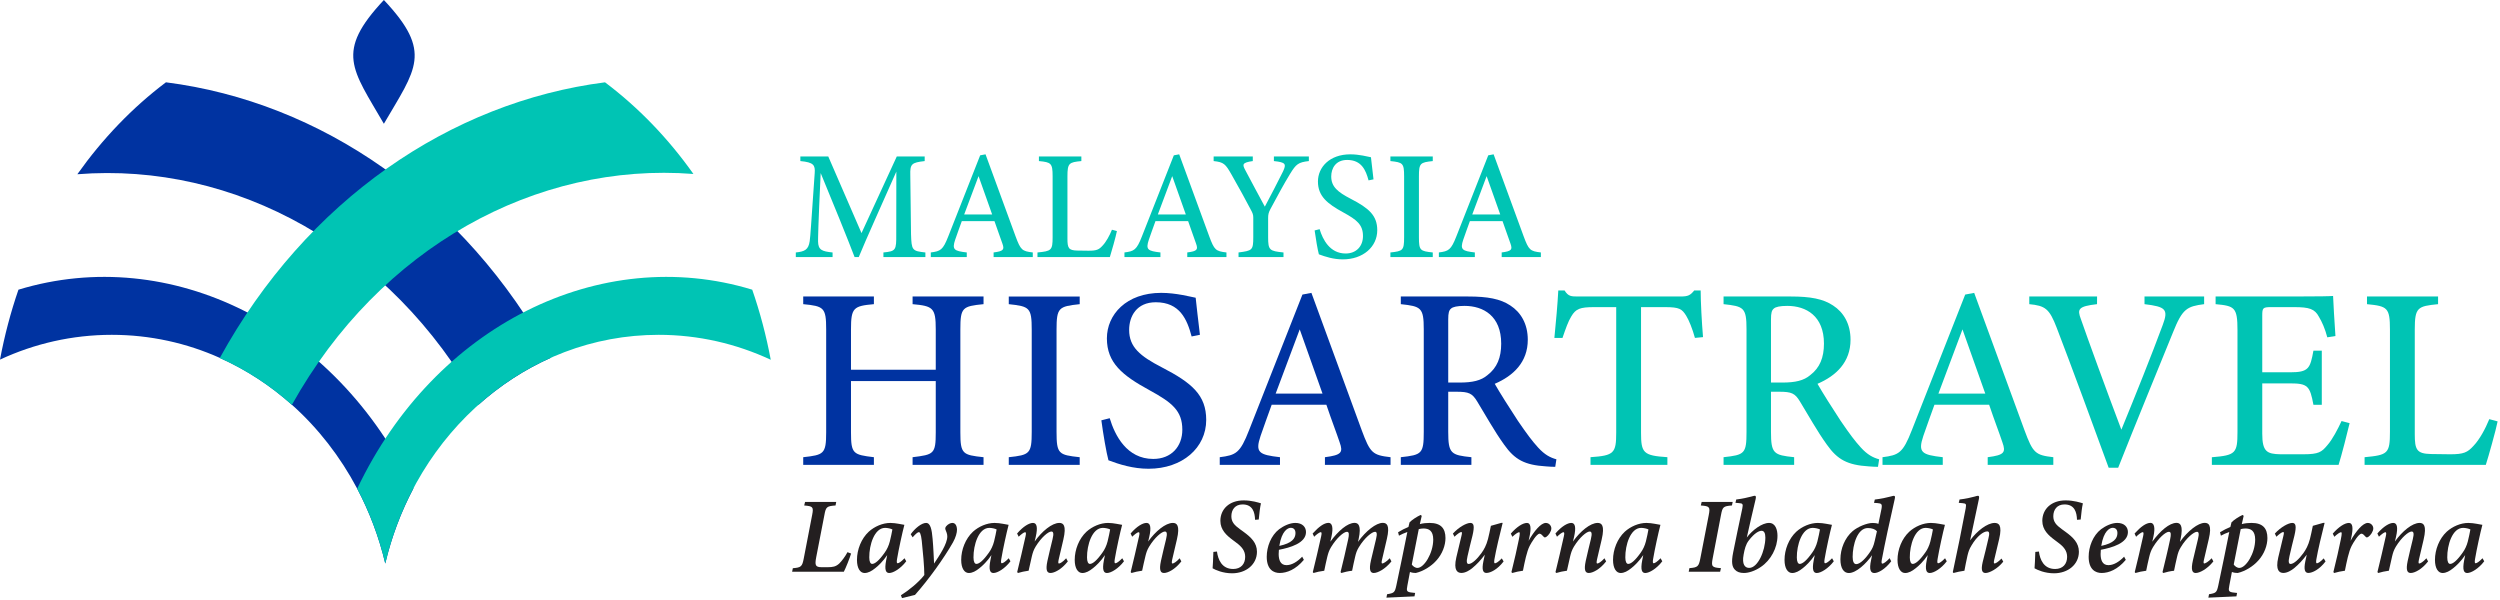 <svg xmlns="http://www.w3.org/2000/svg" width="254" height="61" viewBox="0 0 254 61" fill="none"><path d="M86.472 56.24C86.353 56.65 85.922 57.745 85.735 58.085H80.48L80.552 57.73C81.391 57.661 81.504 57.575 81.663 56.731L82.52 52.296C82.676 51.494 82.575 51.43 81.706 51.357L81.796 50.995H84.96L84.891 51.357C84.002 51.419 83.907 51.505 83.763 52.303L82.927 56.613C82.775 57.427 82.832 57.628 83.496 57.628H84.084C84.607 57.628 84.92 57.574 85.263 57.258C85.52 57.01 85.876 56.536 86.105 56.101L86.472 56.24Z" fill="#231F20"></path><path d="M89.891 56.135C90.094 55.858 90.298 55.447 90.407 55.01C90.508 54.574 90.627 54.075 90.667 53.792C90.515 53.709 90.178 53.632 89.927 53.632C88.83 53.632 88.304 55.389 88.318 56.637C88.318 57.073 88.438 57.293 88.612 57.293C88.885 57.293 89.306 56.969 89.891 56.135ZM92.073 57.026C91.506 57.774 90.756 58.217 90.346 58.217C90.007 58.217 89.842 57.923 90.037 56.909L90.14 56.398C89.731 57.013 89.219 57.502 88.922 57.728C88.554 58.026 88.206 58.217 87.84 58.217C87.411 58.217 87.068 57.769 87.068 56.885C87.068 55.838 87.507 54.725 88.266 54.02C88.851 53.49 89.681 53.13 90.457 53.13C91.046 53.13 91.651 53.301 91.885 53.323C91.675 54.116 91.31 55.782 91.139 56.802C91.092 57.086 91.107 57.228 91.194 57.228C91.317 57.228 91.559 57.072 91.9 56.718L92.073 57.026Z" fill="#231F20"></path><path d="M92.529 54.279C92.943 53.693 93.629 53.129 94.09 53.129C94.537 53.129 94.674 53.799 94.753 54.755C94.836 55.658 94.865 56.61 94.902 57.259C95.453 56.421 96.256 55.248 96.245 54.487C96.245 54.241 96.13 53.988 96.075 53.854C96.014 53.708 96.028 53.617 96.119 53.483C96.305 53.249 96.571 53.129 96.759 53.129C97.029 53.129 97.209 53.347 97.231 53.793C97.238 54.105 97.108 54.595 96.823 55.104C95.916 56.701 94.358 58.878 92.962 60.444L91.644 60.767L91.532 60.48C92.3 60.002 93.323 59.185 93.911 58.423C93.914 57.656 93.769 56.022 93.651 54.951C93.571 54.229 93.456 54.063 93.355 54.063C93.242 54.063 93.013 54.257 92.724 54.592L92.529 54.279Z" fill="#231F20"></path><path d="M100.48 56.135C100.683 55.858 100.888 55.447 100.997 55.01C101.098 54.574 101.217 54.075 101.256 53.792C101.104 53.709 100.768 53.632 100.516 53.632C99.419 53.632 98.894 55.389 98.907 56.637C98.907 57.073 99.027 57.293 99.201 57.293C99.474 57.293 99.895 56.969 100.48 56.135ZM102.662 57.026C102.096 57.774 101.345 58.217 100.936 58.217C100.597 58.217 100.431 57.923 100.627 56.909L100.729 56.398C100.321 57.013 99.809 57.502 99.512 57.728C99.144 58.026 98.795 58.217 98.43 58.217C98.001 58.217 97.658 57.769 97.658 56.885C97.658 55.838 98.096 54.725 98.855 54.02C99.44 53.49 100.271 53.13 101.047 53.13C101.635 53.13 102.24 53.301 102.475 53.323C102.265 54.116 101.9 55.782 101.729 56.802C101.682 57.086 101.696 57.228 101.783 57.228C101.906 57.228 102.148 57.072 102.489 56.718L102.662 57.026Z" fill="#231F20"></path><path d="M108.49 57.039C107.845 57.866 107.113 58.215 106.735 58.215C106.385 58.215 106.212 57.968 106.418 56.989C106.572 56.278 106.777 55.46 106.94 54.78C107.085 54.185 107.014 54.002 106.82 54.002C106.504 54.002 105.796 54.591 105.22 55.534C105.004 55.892 104.924 56.169 104.837 56.521C104.729 56.975 104.602 57.522 104.508 57.983C104.138 58.031 103.711 58.125 103.427 58.215L103.345 58.125C103.62 56.978 103.921 55.747 104.192 54.501C104.268 54.17 104.238 54.071 104.152 54.071C104.032 54.071 103.74 54.297 103.497 54.531L103.338 54.204C103.964 53.472 104.571 53.129 104.949 53.129C105.327 53.129 105.464 53.532 105.229 54.559L105.119 55.019C105.852 53.987 106.878 53.129 107.628 53.129C108.021 53.129 108.378 53.352 108.038 54.814C107.897 55.407 107.698 56.246 107.563 56.842C107.506 57.129 107.506 57.253 107.588 57.253C107.7 57.253 107.973 57.107 108.321 56.72L108.49 57.039Z" fill="#231F20"></path><path d="M112.013 56.135C112.217 55.858 112.421 55.447 112.53 55.01C112.631 54.574 112.75 54.075 112.789 53.792C112.638 53.709 112.301 53.632 112.05 53.632C110.953 53.632 110.427 55.389 110.441 56.637C110.441 57.073 110.56 57.293 110.735 57.293C111.007 57.293 111.429 56.969 112.013 56.135ZM114.196 57.026C113.629 57.774 112.879 58.217 112.469 58.217C112.13 58.217 111.964 57.923 112.16 56.909L112.262 56.398C111.854 57.013 111.342 57.502 111.045 57.728C110.677 58.026 110.328 58.217 109.963 58.217C109.534 58.217 109.191 57.769 109.191 56.885C109.191 55.838 109.629 54.725 110.388 54.02C110.974 53.49 111.804 53.13 112.58 53.13C113.169 53.13 113.774 53.301 114.008 53.323C113.798 54.116 113.433 55.782 113.262 56.802C113.215 57.086 113.229 57.228 113.316 57.228C113.44 57.228 113.681 57.072 114.022 56.718L114.196 57.026Z" fill="#231F20"></path><path d="M120.024 57.039C119.378 57.866 118.646 58.215 118.268 58.215C117.919 58.215 117.746 57.968 117.952 56.989C118.105 56.278 118.31 55.46 118.473 54.78C118.618 54.185 118.547 54.002 118.353 54.002C118.038 54.002 117.329 54.591 116.754 55.534C116.537 55.892 116.458 56.169 116.371 56.521C116.262 56.975 116.135 57.522 116.042 57.983C115.671 58.031 115.245 58.125 114.961 58.215L114.878 58.125C115.154 56.978 115.454 55.747 115.725 54.501C115.801 54.17 115.772 54.071 115.685 54.071C115.566 54.071 115.273 54.297 115.03 54.531L114.871 54.204C115.497 53.472 116.104 53.129 116.483 53.129C116.861 53.129 116.997 53.532 116.762 54.559L116.653 55.019C117.386 53.987 118.411 53.129 119.161 53.129C119.554 53.129 119.912 53.352 119.572 54.814C119.43 55.407 119.231 56.246 119.097 56.842C119.039 57.129 119.039 57.253 119.122 57.253C119.234 57.253 119.506 57.107 119.854 56.72L120.024 57.039Z" fill="#231F20"></path><path d="M123.643 56.036C123.752 56.855 124.138 57.809 125.292 57.809C126.072 57.809 126.51 57.306 126.51 56.576C126.51 55.978 126.192 55.564 125.591 55.123L125.232 54.853C124.64 54.41 123.99 53.848 123.99 52.92C123.99 51.731 124.895 50.84 126.358 50.84C127.18 50.84 127.865 51.062 128.112 51.138C128.011 51.574 127.95 52.168 127.889 52.783L127.514 52.812C127.49 52.06 127.285 51.25 126.242 51.25C125.484 51.25 125.107 51.789 125.107 52.452C125.107 53.011 125.391 53.343 125.97 53.761L126.347 54.034C127.102 54.584 127.707 55.151 127.707 56.057C127.707 57.345 126.606 58.247 125.176 58.247C124.245 58.247 123.492 57.909 123.2 57.738C123.225 57.472 123.254 56.843 123.279 56.075L123.643 56.036Z" fill="#231F20"></path><path d="M129.979 55.464C131.263 55.187 131.618 54.714 131.621 54.162C131.621 53.798 131.426 53.626 131.142 53.626C130.845 53.626 130.223 53.93 129.979 55.464ZM130.018 58.215C129.405 58.215 128.7 57.874 128.7 56.569C128.7 55.547 129.134 54.407 129.963 53.767C130.423 53.425 131.052 53.129 131.603 53.129C132.335 53.129 132.689 53.557 132.689 54.059C132.689 55.185 131.059 55.648 129.936 55.859C129.925 55.969 129.914 56.201 129.914 56.289C129.914 56.879 130.087 57.419 130.704 57.419C131.22 57.419 131.778 57.106 132.302 56.557L132.472 56.88C131.642 57.87 130.743 58.215 130.018 58.215Z" fill="#231F20"></path><path d="M140.488 53.123C140.871 53.123 141.246 53.315 140.903 54.768C140.765 55.38 140.565 56.23 140.416 56.853C140.351 57.13 140.358 57.25 140.441 57.25C140.532 57.25 140.847 57.1 141.199 56.717L141.368 57.04C140.724 57.845 139.954 58.216 139.576 58.216C139.256 58.216 139.048 57.976 139.296 56.903C139.474 56.122 139.649 55.454 139.808 54.759C139.942 54.201 139.876 54.031 139.706 54.031C139.387 54.031 138.638 54.641 138.069 55.579C137.846 55.941 137.769 56.203 137.682 56.569C137.578 57.023 137.462 57.526 137.375 57.988C136.98 58.027 136.585 58.126 136.277 58.216L136.201 58.126C136.465 57.02 136.729 55.987 136.978 54.782C137.073 54.325 137.087 54.031 136.852 54.031C136.515 54.031 135.795 54.664 135.234 55.593C135.022 55.944 134.938 56.235 134.851 56.581C134.747 57.027 134.63 57.533 134.544 57.988C134.17 58.031 133.743 58.126 133.452 58.216L133.38 58.126C133.655 57.006 133.96 55.736 134.227 54.505C134.303 54.166 134.278 54.065 134.191 54.065C134.075 54.065 133.747 54.301 133.518 54.535L133.363 54.208C133.989 53.516 134.532 53.123 134.981 53.123C135.334 53.123 135.492 53.566 135.275 54.534L135.162 55.035C135.963 53.937 136.908 53.123 137.627 53.123C137.985 53.123 138.337 53.361 138.041 54.753L137.972 55.053C138.775 53.938 139.811 53.123 140.488 53.123Z" fill="#231F20"></path><path d="M143.439 57.354C143.548 57.535 143.802 57.71 144.016 57.7C144.681 57.7 145.61 56.217 145.617 54.827C145.617 53.91 145.171 53.694 144.623 53.694C144.445 53.694 144.313 53.72 144.146 53.76C143.936 54.833 143.646 56.27 143.439 57.354ZM144.257 53.246C144.596 53.158 144.924 53.129 145.245 53.129C146.405 53.129 146.86 53.692 146.86 54.673C146.86 55.394 146.556 56.273 145.927 56.957C145.395 57.554 144.593 58.041 143.845 58.215C143.658 58.215 143.472 58.194 143.252 58.113L142.99 59.496C142.878 60.05 142.914 60.152 143.481 60.21L143.778 60.242L143.713 60.59L140.861 60.721L140.929 60.373C141.653 60.257 141.714 60.184 141.869 59.483C142.268 57.644 142.623 55.827 142.986 54.05C142.664 54.156 142.382 54.297 142.135 54.425L142.045 54.077C142.384 53.863 142.75 53.684 143.098 53.539L143.21 53.072C143.455 52.811 143.975 52.482 144.337 52.319L144.449 52.406L144.257 53.246Z" fill="#231F20"></path><path d="M152.766 57.042C152.149 57.854 151.437 58.211 151.021 58.211C150.668 58.211 150.538 57.885 150.712 57.029C150.77 56.75 150.811 56.566 150.858 56.355C150.455 56.895 150.069 57.32 149.561 57.739C149.31 57.94 148.891 58.211 148.481 58.211C148.084 58.211 147.658 57.961 147.962 56.633C148.118 55.971 148.299 55.249 148.483 54.45C148.556 54.158 148.552 54.052 148.458 54.052C148.346 54.052 148.01 54.296 147.775 54.533L147.615 54.211C148.221 53.547 148.997 53.129 149.389 53.129C149.742 53.129 149.831 53.445 149.607 54.406C149.444 55.076 149.256 55.784 149.097 56.527C148.962 57.106 149.035 57.299 149.216 57.299C149.547 57.299 150.067 56.81 150.507 56.207C150.769 55.842 151.009 55.418 151.179 54.767C151.266 54.431 151.367 53.955 151.475 53.423C151.783 53.336 152.212 53.216 152.531 53.124H152.671C152.381 54.277 151.994 55.878 151.831 56.837C151.792 57.114 151.803 57.23 151.886 57.23C151.977 57.23 152.209 57.127 152.582 56.73L152.766 57.042Z" fill="#231F20"></path><path d="M153.499 54.216C154.077 53.551 154.701 53.13 155.143 53.13C155.526 53.13 155.606 53.637 155.364 54.682L155.306 54.941C155.864 53.958 156.556 53.13 157.053 53.13C157.377 53.13 157.616 53.405 157.616 53.685C157.616 53.996 157.339 54.394 157.108 54.546C156.997 54.618 156.91 54.618 156.849 54.546C156.694 54.379 156.557 54.222 156.42 54.222C156.128 54.222 155.583 55.139 155.417 55.459C155.116 56.046 154.913 57.078 154.732 57.984C154.38 58.027 153.938 58.126 153.644 58.216L153.56 58.126C153.828 57.058 154.165 55.599 154.317 54.809C154.45 54.163 154.418 54.072 154.335 54.072C154.241 54.072 153.948 54.254 153.658 54.538L153.499 54.216Z" fill="#231F20"></path><path d="M163.183 57.039C162.538 57.866 161.806 58.215 161.428 58.215C161.078 58.215 160.905 57.968 161.111 56.989C161.265 56.278 161.47 55.46 161.633 54.78C161.778 54.185 161.706 54.002 161.513 54.002C161.197 54.002 160.489 54.591 159.913 55.534C159.697 55.892 159.617 56.169 159.53 56.521C159.422 56.975 159.295 57.522 159.201 57.983C158.831 58.031 158.404 58.125 158.12 58.215L158.037 58.125C158.313 56.978 158.614 55.747 158.885 54.501C158.961 54.17 158.931 54.071 158.844 54.071C158.725 54.071 158.433 54.297 158.19 54.531L158.031 54.204C158.657 53.472 159.263 53.129 159.642 53.129C160.02 53.129 160.157 53.532 159.922 54.559L159.812 55.019C160.545 53.987 161.571 53.129 162.321 53.129C162.714 53.129 163.071 53.352 162.731 54.814C162.59 55.407 162.391 56.246 162.256 56.842C162.199 57.129 162.199 57.253 162.281 57.253C162.393 57.253 162.666 57.107 163.014 56.72L163.183 57.039Z" fill="#231F20"></path><path d="M166.706 56.135C166.909 55.858 167.114 55.447 167.222 55.01C167.324 54.574 167.443 54.075 167.482 53.792C167.33 53.709 166.993 53.632 166.742 53.632C165.645 53.632 165.119 55.389 165.133 56.637C165.133 57.073 165.253 57.293 165.427 57.293C165.7 57.293 166.121 56.969 166.706 56.135ZM168.888 57.026C168.321 57.774 167.571 58.217 167.162 58.217C166.823 58.217 166.657 57.923 166.853 56.909L166.955 56.398C166.546 57.013 166.035 57.502 165.738 57.728C165.369 58.026 165.021 58.217 164.656 58.217C164.227 58.217 163.884 57.769 163.884 56.885C163.884 55.838 164.322 54.725 165.081 54.02C165.666 53.49 166.497 53.13 167.273 53.13C167.861 53.13 168.466 53.301 168.701 53.323C168.491 54.116 168.126 55.782 167.955 56.802C167.907 57.086 167.922 57.228 168.009 57.228C168.132 57.228 168.374 57.072 168.715 56.718L168.888 57.026Z" fill="#231F20"></path><path d="M175.964 51.356C175.073 51.426 175.008 51.505 174.849 52.344L174.009 56.724C173.846 57.567 173.93 57.658 174.848 57.723L174.766 58.085H171.573L171.645 57.723C172.489 57.654 172.593 57.563 172.756 56.724L173.607 52.344C173.772 51.502 173.7 51.426 172.803 51.356L172.889 50.994H176.042L175.964 51.356Z" fill="#231F20"></path><path d="M179.361 54.62C179.361 54.178 179.238 53.928 178.976 53.928C178.71 53.928 178.248 54.159 177.671 54.919C177.368 55.314 177.254 55.792 177.153 56.341C176.959 57.371 177.298 57.699 177.719 57.699C178.59 57.699 179.354 55.978 179.361 54.62ZM176.402 50.749C177.053 50.673 177.58 50.539 177.915 50.455C178.103 50.404 178.218 50.368 178.29 50.368C178.409 50.368 178.42 50.491 178.373 50.713C178.06 51.995 177.774 53.305 177.475 54.608C178.052 53.848 179.016 53.129 179.734 53.129C180.402 53.129 180.592 53.849 180.592 54.435C180.592 55.659 179.914 56.922 178.903 57.601C178.291 58.02 177.649 58.215 177.181 58.215C176.779 58.215 176.477 58.106 176.275 57.892C175.99 57.602 175.88 57.17 176.09 56.122C176.359 54.712 176.682 53.279 177.018 51.656C177.112 51.184 177.05 51.148 176.675 51.115C176.563 51.104 176.403 51.087 176.322 51.087L176.402 50.749Z" fill="#231F20"></path><path d="M184.13 56.135C184.334 55.858 184.538 55.447 184.647 55.01C184.748 54.574 184.867 54.075 184.907 53.792C184.755 53.709 184.418 53.632 184.167 53.632C183.07 53.632 182.544 55.389 182.558 56.637C182.558 57.073 182.677 57.293 182.852 57.293C183.125 57.293 183.546 56.969 184.13 56.135ZM186.313 57.026C185.746 57.774 184.996 58.217 184.586 58.217C184.247 58.217 184.082 57.923 184.277 56.909L184.379 56.398C183.971 57.013 183.459 57.502 183.162 57.728C182.794 58.026 182.445 58.217 182.08 58.217C181.651 58.217 181.308 57.769 181.308 56.885C181.308 55.838 181.746 54.725 182.505 54.02C183.091 53.49 183.921 53.13 184.697 53.13C185.286 53.13 185.891 53.301 186.125 53.323C185.915 54.116 185.55 55.782 185.379 56.802C185.332 57.086 185.347 57.228 185.433 57.228C185.557 57.228 185.798 57.072 186.139 56.718L186.313 57.026Z" fill="#231F20"></path><path d="M190.019 56.046C190.215 55.755 190.353 55.498 190.48 54.925L190.697 53.972C190.51 53.763 190.183 53.649 189.775 53.649C188.711 53.649 188.229 55.342 188.229 56.58C188.229 57.07 188.363 57.315 188.593 57.315C188.995 57.315 189.565 56.733 190.019 56.046ZM192.146 57.029C191.523 57.848 190.811 58.22 190.444 58.22C190.059 58.22 189.883 57.915 190.107 56.872L190.202 56.41C189.601 57.266 188.588 58.22 187.839 58.22C187.338 58.22 186.986 57.753 186.986 56.827C186.986 55.742 187.445 54.634 188.227 53.964C188.743 53.522 189.688 53.133 190.25 53.133C190.394 53.133 190.677 53.145 190.845 53.225L191.161 51.69C191.248 51.197 191.151 51.153 190.743 51.113C190.641 51.102 190.456 51.091 190.401 51.091L190.48 50.754C191.117 50.678 191.708 50.551 192.048 50.456C192.232 50.413 192.354 50.373 192.419 50.373C192.541 50.373 192.556 50.485 192.502 50.714C192.038 52.729 191.479 55.324 191.194 56.853C191.14 57.133 191.162 57.267 191.245 57.267C191.368 57.267 191.64 57.09 191.988 56.71L192.146 57.029Z" fill="#231F20"></path><path d="M195.609 56.135C195.813 55.858 196.017 55.447 196.126 55.01C196.227 54.574 196.346 54.075 196.385 53.792C196.233 53.709 195.897 53.632 195.646 53.632C194.549 53.632 194.023 55.389 194.037 56.637C194.037 57.073 194.156 57.293 194.331 57.293C194.603 57.293 195.025 56.969 195.609 56.135ZM197.791 57.026C197.225 57.774 196.474 58.217 196.065 58.217C195.726 58.217 195.56 57.923 195.756 56.909L195.858 56.398C195.45 57.013 194.938 57.502 194.641 57.728C194.273 58.026 193.924 58.217 193.559 58.217C193.13 58.217 192.787 57.769 192.787 56.885C192.787 55.838 193.225 54.725 193.984 54.02C194.569 53.49 195.4 53.13 196.176 53.13C196.765 53.13 197.37 53.301 197.604 53.323C197.394 54.116 197.029 55.782 196.858 56.802C196.811 57.086 196.825 57.228 196.912 57.228C197.035 57.228 197.277 57.072 197.618 56.718L197.791 57.026Z" fill="#231F20"></path><path d="M199.089 50.75C199.729 50.675 200.263 50.551 200.606 50.456C200.783 50.405 200.901 50.369 200.966 50.369C201.081 50.369 201.103 50.492 201.049 50.736C200.78 52.026 200.439 53.612 200.164 54.902C200.862 53.939 201.916 53.13 202.652 53.13C203.056 53.13 203.452 53.325 203.116 54.761C202.971 55.38 202.772 56.218 202.62 56.842C202.551 57.13 202.562 57.25 202.649 57.25C202.746 57.25 203.014 57.104 203.355 56.747L203.531 57.065C202.936 57.81 202.112 58.216 201.733 58.216C201.387 58.216 201.247 57.942 201.439 57.11C201.634 56.336 201.869 55.415 202.021 54.72C202.166 54.155 202.101 53.991 201.905 53.991C201.511 53.991 200.859 54.472 200.301 55.424C200.074 55.79 199.984 56.083 199.897 56.447C199.792 56.904 199.658 57.576 199.585 57.987C199.216 58.031 198.817 58.125 198.473 58.216L198.404 58.125C198.856 56.041 199.308 53.812 199.716 51.639C199.795 51.185 199.744 51.16 199.377 51.12C199.271 51.109 199.075 51.088 199.009 51.088L199.089 50.75Z" fill="#231F20"></path><path d="M207.153 56.036C207.261 56.855 207.647 57.809 208.801 57.809C209.581 57.809 210.019 57.306 210.019 56.576C210.019 55.978 209.701 55.564 209.1 55.123L208.741 54.853C208.149 54.41 207.499 53.848 207.499 52.92C207.499 51.731 208.404 50.84 209.867 50.84C210.69 50.84 211.375 51.062 211.621 51.138C211.521 51.574 211.459 52.168 211.398 52.783L211.023 52.812C210.999 52.06 210.795 51.25 209.751 51.25C208.993 51.25 208.616 51.789 208.616 52.452C208.616 53.011 208.901 53.343 209.479 53.761L209.856 54.034C210.612 54.584 211.216 55.151 211.216 56.057C211.216 57.345 210.115 58.247 208.685 58.247C207.754 58.247 207.001 57.909 206.709 57.738C206.734 57.472 206.763 56.843 206.789 56.075L207.153 56.036Z" fill="#231F20"></path><path d="M213.487 55.464C214.771 55.187 215.126 54.714 215.13 54.162C215.13 53.798 214.934 53.626 214.65 53.626C214.353 53.626 213.731 53.93 213.487 55.464ZM213.526 58.215C212.913 58.215 212.208 57.874 212.208 56.569C212.208 55.547 212.642 54.407 213.471 53.767C213.931 53.425 214.561 53.129 215.112 53.129C215.843 53.129 216.197 53.557 216.197 54.059C216.197 55.185 214.567 55.648 213.444 55.859C213.433 55.969 213.422 56.201 213.422 56.289C213.422 56.879 213.596 57.419 214.212 57.419C214.728 57.419 215.286 57.106 215.81 56.557L215.98 56.88C215.151 57.87 214.252 58.215 213.526 58.215Z" fill="#231F20"></path><path d="M223.998 53.123C224.38 53.123 224.755 53.315 224.412 54.768C224.274 55.38 224.074 56.23 223.926 56.853C223.861 57.13 223.868 57.25 223.951 57.25C224.041 57.25 224.356 57.1 224.708 56.717L224.878 57.04C224.233 57.845 223.464 58.216 223.086 58.216C222.765 58.216 222.557 57.976 222.806 56.903C222.983 56.122 223.158 55.454 223.317 54.759C223.451 54.201 223.386 54.031 223.215 54.031C222.896 54.031 222.147 54.641 221.579 55.579C221.356 55.941 221.279 56.203 221.192 56.569C221.088 57.023 220.971 57.526 220.884 57.988C220.489 58.027 220.095 58.126 219.786 58.216L219.71 58.126C219.974 57.02 220.239 55.987 220.488 54.782C220.583 54.325 220.597 54.031 220.361 54.031C220.024 54.031 219.305 54.664 218.744 55.593C218.531 55.944 218.447 56.235 218.361 56.581C218.256 57.027 218.14 57.533 218.053 57.988C217.679 58.031 217.253 58.126 216.962 58.216L216.89 58.126C217.164 57.006 217.47 55.736 217.737 54.505C217.813 54.166 217.787 54.065 217.7 54.065C217.585 54.065 217.256 54.301 217.028 54.535L216.872 54.208C217.498 53.516 218.041 53.123 218.491 53.123C218.844 53.123 219.001 53.566 218.785 54.534L218.672 55.035C219.472 53.937 220.417 53.123 221.136 53.123C221.495 53.123 221.847 53.361 221.55 54.753L221.481 55.053C222.285 53.938 223.321 53.123 223.998 53.123Z" fill="#231F20"></path><path d="M226.948 57.354C227.057 57.535 227.311 57.71 227.525 57.7C228.19 57.7 229.119 56.217 229.126 54.827C229.126 53.91 228.68 53.694 228.132 53.694C227.954 53.694 227.822 53.72 227.655 53.76C227.445 54.833 227.155 56.27 226.948 57.354ZM227.766 53.246C228.105 53.158 228.433 53.129 228.754 53.129C229.914 53.129 230.369 53.692 230.369 54.673C230.369 55.394 230.065 56.273 229.436 56.957C228.904 57.554 228.102 58.041 227.354 58.215C227.167 58.215 226.981 58.194 226.761 58.113L226.499 59.496C226.387 60.05 226.423 60.152 226.99 60.21L227.287 60.242L227.222 60.59L224.37 60.721L224.438 60.373C225.162 60.257 225.223 60.184 225.378 59.483C225.777 57.644 226.132 55.827 226.495 54.05C226.173 54.156 225.891 54.297 225.644 54.425L225.554 54.077C225.893 53.863 226.259 53.684 226.607 53.539L226.719 53.072C226.964 52.811 227.484 52.482 227.846 52.319L227.958 52.406L227.766 53.246Z" fill="#231F20"></path><path d="M236.275 57.042C235.658 57.854 234.946 58.211 234.53 58.211C234.177 58.211 234.047 57.885 234.221 57.029C234.279 56.75 234.319 56.566 234.366 56.355C233.964 56.895 233.577 57.32 233.07 57.739C232.818 57.94 232.399 58.211 231.989 58.211C231.593 58.211 231.167 57.961 231.471 56.633C231.626 55.971 231.808 55.249 231.992 54.45C232.065 54.158 232.061 54.052 231.967 54.052C231.855 54.052 231.519 54.296 231.283 54.533L231.124 54.211C231.73 53.547 232.505 53.129 232.898 53.129C233.251 53.129 233.34 53.445 233.116 54.406C232.953 55.076 232.765 55.784 232.606 56.527C232.471 57.106 232.543 57.299 232.725 57.299C233.055 57.299 233.575 56.81 234.016 56.207C234.278 55.842 234.518 55.418 234.688 54.767C234.774 54.431 234.876 53.955 234.984 53.423C235.292 53.336 235.72 53.216 236.04 53.124H236.18C235.89 54.277 235.503 55.878 235.34 56.837C235.301 57.114 235.312 57.23 235.395 57.23C235.485 57.23 235.717 57.127 236.091 56.73L236.275 57.042Z" fill="#231F20"></path><path d="M237.009 54.216C237.587 53.551 238.211 53.13 238.653 53.13C239.036 53.13 239.116 53.637 238.875 54.682L238.817 54.941C239.374 53.958 240.066 53.13 240.564 53.13C240.888 53.13 241.126 53.405 241.126 53.685C241.126 53.996 240.849 54.394 240.619 54.546C240.507 54.618 240.42 54.618 240.359 54.546C240.204 54.379 240.067 54.222 239.93 54.222C239.639 54.222 239.093 55.139 238.928 55.459C238.626 56.046 238.424 57.078 238.242 57.984C237.89 58.027 237.448 58.126 237.154 58.216L237.07 58.126C237.338 57.058 237.675 55.599 237.827 54.809C237.96 54.163 237.928 54.072 237.845 54.072C237.751 54.072 237.458 54.254 237.168 54.538L237.009 54.216Z" fill="#231F20"></path><path d="M246.693 57.039C246.048 57.866 245.316 58.215 244.937 58.215C244.588 58.215 244.415 57.968 244.621 56.989C244.774 56.278 244.98 55.46 245.142 54.78C245.288 54.185 245.216 54.002 245.023 54.002C244.707 54.002 243.999 54.591 243.423 55.534C243.207 55.892 243.127 56.169 243.04 56.521C242.932 56.975 242.805 57.522 242.711 57.983C242.341 58.031 241.914 58.125 241.63 58.215L241.547 58.125C241.823 56.978 242.123 55.747 242.395 54.501C242.471 54.17 242.441 54.071 242.354 54.071C242.235 54.071 241.943 54.297 241.7 54.531L241.541 54.204C242.167 53.472 242.773 53.129 243.152 53.129C243.53 53.129 243.667 53.532 243.432 54.559L243.322 55.019C244.055 53.987 245.081 53.129 245.83 53.129C246.223 53.129 246.581 53.352 246.241 54.814C246.1 55.407 245.901 56.246 245.766 56.842C245.708 57.129 245.708 57.253 245.791 57.253C245.903 57.253 246.175 57.107 246.523 56.72L246.693 57.039Z" fill="#231F20"></path><path d="M250.214 56.135C250.418 55.858 250.622 55.447 250.731 55.01C250.832 54.574 250.951 54.075 250.991 53.792C250.839 53.709 250.502 53.632 250.251 53.632C249.154 53.632 248.628 55.389 248.642 56.637C248.642 57.073 248.761 57.293 248.936 57.293C249.209 57.293 249.63 56.969 250.214 56.135ZM252.397 57.026C251.83 57.774 251.08 58.217 250.67 58.217C250.331 58.217 250.166 57.923 250.361 56.909L250.463 56.398C250.055 57.013 249.543 57.502 249.246 57.728C248.878 58.026 248.529 58.217 248.164 58.217C247.735 58.217 247.392 57.769 247.392 56.885C247.392 55.838 247.83 54.725 248.589 54.02C249.175 53.49 250.005 53.13 250.781 53.13C251.37 53.13 251.975 53.301 252.209 53.323C251.999 54.116 251.634 55.782 251.463 56.802C251.416 57.086 251.431 57.228 251.517 57.228C251.641 57.228 251.882 57.072 252.224 56.718L252.397 57.026Z" fill="#231F20"></path><path fill-rule="evenodd" clip-rule="evenodd" d="M39.002 0C44.001 5.31 42.255 6.993 39.002 12.576C35.771 6.993 34.025 5.31 39.002 0Z" fill="#0033A1"></path><path d="M22.345 36.366C25.021 37.564 27.487 39.176 29.677 41.142C32.332 43.516 34.573 46.399 36.292 49.65C37.534 52.007 38.507 54.56 39.142 57.258C39.783 54.55 40.751 51.994 42 49.631C34.136 33.088 17.314 24.73 1.875 29.432C1.087 31.713 0.46 34.09 0 36.536C3.48 34.917 7.325 34.018 11.361 34.018C15.254 34.018 18.966 34.853 22.345 36.366Z" fill="#0033A1"></path><path d="M16.86 8.362C13.447 10.932 10.421 14.088 7.858 17.703C23.815 16.434 39.695 25.099 48.614 41.127C50.813 39.165 53.273 37.551 55.952 36.356C47.169 20.305 32.53 10.356 16.86 8.362Z" fill="#0033A1"></path><path d="M66.917 34.018C70.963 34.018 74.817 34.924 78.308 36.552C77.849 34.099 77.22 31.719 76.426 29.431C60.982 24.73 44.153 33.093 36.292 49.649C37.535 52.006 38.506 54.559 39.143 57.258C42.281 43.896 53.521 34.018 66.917 34.018Z" fill="#00C4B4"></path><path d="M70.452 17.675C67.901 14.068 64.871 10.922 61.469 8.363C45.787 10.377 31.132 20.332 22.328 36.377C25.001 37.571 27.466 39.176 29.654 41.134C38.596 25.11 54.5 16.432 70.452 17.675Z" fill="#00C4B4"></path><path d="M99.927 30.903C97.778 31.114 97.573 31.25 97.573 33.456V43.925C97.573 46.131 97.804 46.224 99.927 46.452V47.231H92.719V46.452C94.873 46.188 95.073 46.131 95.073 43.925V38.718H86.461V43.925C86.461 46.109 86.675 46.198 88.788 46.452V47.231H81.607V46.452C83.694 46.219 83.939 46.131 83.939 43.925V33.456C83.939 31.25 83.704 31.105 81.607 30.903V30.124H88.788V30.903C86.713 31.087 86.461 31.272 86.461 33.456V37.565H95.073V33.456C95.073 31.272 94.79 31.092 92.719 30.903V30.124H99.927V30.903Z" fill="#0033A1"></path><path d="M102.491 47.232V46.452C104.609 46.225 104.823 46.11 104.823 43.877V33.505C104.823 31.251 104.604 31.127 102.491 30.904V30.125H109.698V30.904C107.564 31.131 107.345 31.251 107.345 33.505V43.877C107.345 46.127 107.559 46.22 109.698 46.452V47.232H102.491Z" fill="#0033A1"></path><path d="M121.069 34.185C120.61 32.458 119.877 30.709 117.426 30.709C115.479 30.709 114.721 32.133 114.721 33.521C114.721 35.27 115.839 36.182 118.035 37.318C121.115 38.908 122.551 40.147 122.551 42.666C122.551 45.491 120.136 47.625 116.694 47.625C115.105 47.625 113.72 47.178 112.619 46.766C112.419 46.053 112.081 44.093 111.898 42.705L112.747 42.489C113.27 44.233 114.479 46.628 117.172 46.628C119.005 46.628 120.124 45.368 120.124 43.662C120.124 41.726 119.074 40.896 116.79 39.647C114.047 38.151 112.46 36.879 112.46 34.379C112.46 31.961 114.434 29.755 117.974 29.755C119.501 29.755 120.926 30.149 121.48 30.25C121.585 31.202 121.704 32.312 121.913 34.013L121.069 34.185Z" fill="#0033A1"></path><path d="M132.052 33.464C131.229 35.661 130.367 37.942 129.606 39.993H134.368L132.052 33.464ZM134.613 47.231V46.452C136.305 46.236 136.476 45.968 136.11 44.945C135.784 43.961 135.279 42.669 134.758 41.119H129.204C128.809 42.237 128.421 43.259 128.073 44.291C127.502 45.992 127.915 46.203 130.047 46.452V47.231H123.926V46.452C125.575 46.241 125.994 46.047 126.905 43.707L132.327 29.928L133.24 29.756C134.894 34.27 136.695 39.192 138.353 43.717C139.214 46.035 139.45 46.241 141.28 46.452V47.231H134.613Z" fill="#0033A1"></path><path d="M148.298 38.868C149.616 38.868 150.48 38.663 151.12 38.119C152.113 37.361 152.522 36.318 152.522 34.911C152.522 32.099 150.711 31.078 148.795 31.078C148.045 31.078 147.619 31.183 147.44 31.341C147.214 31.52 147.14 31.793 147.14 32.449V38.868H148.298ZM158.012 47.431C157.705 47.431 157.412 47.41 157.077 47.384C154.912 47.248 153.9 46.709 152.815 45.172C151.832 43.811 150.923 42.162 150.076 40.778C149.576 39.959 149.231 39.801 147.986 39.801L147.14 39.797V43.876C147.14 46.095 147.424 46.236 149.494 46.451V47.23H142.322V46.451C144.462 46.219 144.654 46.095 144.654 43.876V33.451C144.654 31.242 144.371 31.126 142.322 30.903V30.124H149.161C151.147 30.124 152.439 30.365 153.448 31.037C154.516 31.726 155.223 32.906 155.223 34.516C155.223 36.794 153.764 38.181 151.865 38.995C152.322 39.806 153.429 41.56 154.214 42.749C155.173 44.154 155.684 44.822 156.267 45.465C156.955 46.214 157.5 46.489 158.131 46.666L158.012 47.431Z" fill="#0033A1"></path><path d="M172.205 34.331C171.96 33.422 171.598 32.53 171.315 32.075C170.887 31.393 170.635 31.204 169.176 31.204H166.729V43.941C166.729 46.022 166.948 46.288 169.406 46.45V47.23H161.596V46.45C163.993 46.288 164.207 46.043 164.207 43.941V31.204H161.967C160.522 31.204 160.103 31.376 159.649 32.137C159.326 32.659 159.088 33.347 158.748 34.336H157.925C158.087 32.673 158.249 30.944 158.322 29.508H158.957C159.35 30.135 159.642 30.123 160.385 30.123H170.767C171.496 30.123 171.733 30.008 172.135 29.508H172.787C172.792 30.721 172.897 32.692 173.027 34.252L172.205 34.331Z" fill="#00C4B4"></path><path d="M181.089 38.868C182.408 38.868 183.272 38.663 183.912 38.119C184.904 37.361 185.314 36.318 185.314 34.911C185.314 32.099 183.503 31.078 181.586 31.078C180.837 31.078 180.411 31.183 180.232 31.341C180.006 31.52 179.932 31.793 179.932 32.449V38.868H181.089ZM190.803 47.431C190.496 47.431 190.204 47.41 189.868 47.384C187.703 47.248 186.692 46.709 185.606 45.172C184.624 43.811 183.714 42.162 182.868 40.778C182.368 39.959 182.023 39.801 180.777 39.801L179.932 39.797V43.876C179.932 46.095 180.215 46.236 182.285 46.451V47.23H175.114V46.451C177.253 46.219 177.446 46.095 177.446 43.876V33.451C177.446 31.242 177.163 31.126 175.114 30.903V30.124H181.953C183.939 30.124 185.231 30.365 186.239 31.037C187.307 31.726 188.014 32.906 188.014 34.516C188.014 36.794 186.556 38.181 184.657 38.995C185.114 39.806 186.22 41.56 187.005 42.749C187.964 44.154 188.476 44.822 189.059 45.465C189.746 46.214 190.292 46.489 190.922 46.666L190.803 47.431Z" fill="#00C4B4"></path><path d="M199.389 33.464C198.566 35.661 197.704 37.942 196.942 39.993H201.705L199.389 33.464ZM201.95 47.231V46.452C203.641 46.236 203.813 45.968 203.446 44.945C203.12 43.961 202.616 42.669 202.095 41.119H196.54C196.145 42.237 195.757 43.259 195.41 44.291C194.839 45.992 195.252 46.203 197.384 46.452V47.231H191.263V46.452C192.912 46.241 193.33 46.047 194.242 43.707L199.664 29.928L200.577 29.756C202.231 34.27 204.032 39.192 205.69 43.717C206.551 46.035 206.787 46.241 208.617 46.452V47.231H201.95Z" fill="#00C4B4"></path><path d="M223.94 30.903C222.191 31.13 221.732 31.367 220.78 33.76C220.054 35.549 216.608 43.953 215.207 47.52H214.24C212.842 43.676 210.384 37.001 208.963 33.305C208.216 31.353 207.79 31.061 206.175 30.903V30.123H213.063L213.058 30.903C211.126 31.123 211.04 31.415 211.416 32.413C212.098 34.386 214.018 39.657 215.53 43.656C216.951 40.194 218.621 36.032 219.738 33.005C220.329 31.427 220.038 31.162 217.882 30.903V30.123H223.94V30.903Z" fill="#00C4B4"></path><path d="M238.72 42.993C238.568 43.682 237.857 46.45 237.6 47.23H224.725V46.455C227.149 46.262 227.328 46.044 227.328 43.876V33.542C227.328 31.218 227.035 31.082 225.105 30.903V30.123H233.203C235.715 30.123 236.717 30.097 237.041 30.07C237.067 30.695 237.176 32.702 237.281 34.14L236.453 34.272C236.218 33.377 235.923 32.729 235.607 32.191C235.179 31.384 234.624 31.204 233.096 31.204H230.751C229.907 31.204 229.845 31.279 229.845 32.065V37.825H232.689C234.562 37.825 234.716 37.43 235.045 35.626H235.894V41.128H235.045C234.69 39.224 234.481 38.951 232.663 38.951H229.845V44.061C229.845 45.898 230.327 46.127 231.692 46.154H234.022C235.595 46.154 235.88 45.926 236.456 45.237C236.981 44.647 237.526 43.587 237.902 42.778L238.72 42.993Z" fill="#00C4B4"></path><path d="M253.757 42.815C253.591 43.688 252.815 46.434 252.558 47.231H240.242V46.452C242.61 46.229 242.819 46.088 242.819 43.856V33.483C242.819 31.251 242.557 31.105 240.487 30.904V30.124H247.708V30.904C245.624 31.11 245.341 31.229 245.341 33.483V44.105C245.341 45.682 245.522 46.102 247.004 46.129C247.035 46.133 248.797 46.155 248.945 46.155C250.308 46.155 250.7 45.968 251.307 45.301C251.933 44.645 252.506 43.578 252.913 42.586L253.757 42.815Z" fill="#00C4B4"></path><path d="M89.755 26.116V25.65C91.02 25.525 91.072 25.428 91.059 23.794L91.069 17.433C89.816 20.278 87.902 24.501 87.251 26.116H86.825C86.206 24.482 84.558 20.412 83.382 17.584C83.127 22.983 83.114 24.177 83.114 24.523C83.13 25.398 83.507 25.54 84.589 25.65V26.116H80.854V25.65C81.758 25.559 82.138 25.373 82.264 24.508C82.352 23.856 82.376 23.23 82.774 17.593C82.833 16.787 82.686 16.491 81.316 16.366V15.9H84.153L87.529 23.682L91.112 15.9H93.948V16.366C92.621 16.517 92.455 16.656 92.486 17.785L92.56 23.794C92.614 25.428 92.663 25.503 94.019 25.65V26.116H89.755Z" fill="#00C4B4"></path><path d="M99.421 17.894C98.929 19.206 98.415 20.568 97.96 21.793H100.804L99.421 17.894ZM100.95 26.115V25.649C101.96 25.521 102.063 25.361 101.844 24.75C101.649 24.162 101.348 23.39 101.037 22.465H97.72C97.484 23.133 97.252 23.743 97.045 24.359C96.704 25.375 96.95 25.501 98.224 25.649V26.115H94.568V25.649C95.553 25.524 95.803 25.408 96.347 24.01L99.585 15.782L100.13 15.679C101.118 18.375 102.193 21.315 103.184 24.017C103.698 25.401 103.839 25.524 104.931 25.649V26.115H100.95Z" fill="#00C4B4"></path><path d="M113.478 23.478C113.379 24 112.916 25.64 112.762 26.116H105.407V25.65C106.821 25.517 106.946 25.433 106.946 24.1V17.906C106.946 16.573 106.79 16.485 105.554 16.365V15.9H109.866V16.365C108.621 16.488 108.452 16.56 108.452 17.906V24.248C108.452 25.19 108.56 25.441 109.446 25.457C109.464 25.46 110.516 25.473 110.604 25.473C111.418 25.473 111.653 25.361 112.015 24.963C112.389 24.571 112.731 23.934 112.974 23.341L113.478 23.478Z" fill="#00C4B4"></path><path d="M119.097 17.894C118.605 19.206 118.091 20.568 117.636 21.793H120.48L119.097 17.894ZM120.626 26.115V25.649C121.637 25.521 121.739 25.361 121.52 24.75C121.325 24.162 121.024 23.39 120.713 22.465H117.396C117.16 23.133 116.928 23.743 116.721 24.359C116.38 25.375 116.627 25.501 117.9 25.649V26.115H114.244V25.649C115.229 25.524 115.479 25.408 116.023 24.01L119.261 15.782L119.806 15.679C120.794 18.375 121.87 21.315 122.86 24.017C123.374 25.401 123.515 25.524 124.608 25.649V26.115H120.626Z" fill="#00C4B4"></path><path d="M132.98 16.365C131.903 16.488 131.685 16.67 131.071 17.667C130.393 18.783 129.831 19.828 129.065 21.258C128.889 21.6 128.842 21.788 128.842 22.168V24.104C128.842 25.42 128.98 25.506 130.403 25.65V26.116H125.835V25.65C127.224 25.467 127.333 25.433 127.333 24.104V22.117C127.333 21.796 127.27 21.652 127.046 21.239C126.516 20.234 125.976 19.233 125.115 17.724C124.511 16.664 124.341 16.473 123.306 16.365V15.9H127.283V16.365C126.172 16.52 126.229 16.724 126.507 17.261C127.138 18.438 127.862 19.824 128.507 20.997C129.053 19.975 129.918 18.299 130.356 17.417C130.704 16.66 130.643 16.494 129.428 16.365V15.9H132.98V16.365Z" fill="#00C4B4"></path><path d="M139.044 18.326C138.77 17.294 138.332 16.25 136.869 16.25C135.706 16.25 135.253 17.101 135.253 17.929C135.253 18.974 135.921 19.519 137.232 20.197C139.071 21.146 139.929 21.886 139.929 23.39C139.929 25.078 138.487 26.352 136.431 26.352C135.482 26.352 134.655 26.084 133.998 25.839C133.879 25.413 133.677 24.242 133.567 23.413L134.074 23.285C134.387 24.326 135.108 25.756 136.717 25.756C137.811 25.756 138.479 25.004 138.479 23.985C138.479 22.829 137.852 22.333 136.488 21.587C134.85 20.694 133.903 19.934 133.903 18.442C133.903 16.997 135.082 15.68 137.195 15.68C138.107 15.68 138.959 15.916 139.289 15.976C139.352 16.544 139.423 17.207 139.548 18.223L139.044 18.326Z" fill="#00C4B4"></path><path d="M141.265 26.116V25.65C142.53 25.515 142.658 25.446 142.658 24.113V17.919C142.658 16.573 142.527 16.499 141.265 16.366V15.9H145.569V16.366C144.294 16.501 144.163 16.573 144.163 17.919V24.113C144.163 25.456 144.292 25.512 145.569 25.65V26.116H141.265Z" fill="#00C4B4"></path><path d="M151.042 17.894C150.55 19.206 150.035 20.568 149.58 21.793H152.425L151.042 17.894ZM152.571 26.115V25.649C153.581 25.521 153.683 25.361 153.465 24.75C153.27 24.162 152.969 23.39 152.657 22.465H149.341C149.104 23.133 148.873 23.743 148.665 24.359C148.324 25.375 148.571 25.501 149.844 25.649V26.115H146.189V25.649C147.174 25.524 147.424 25.408 147.968 24.01L151.206 15.782L151.751 15.679C152.738 18.375 153.814 21.315 154.805 24.017C155.319 25.401 155.459 25.524 156.552 25.649V26.115H152.571Z" fill="#00C4B4"></path></svg>